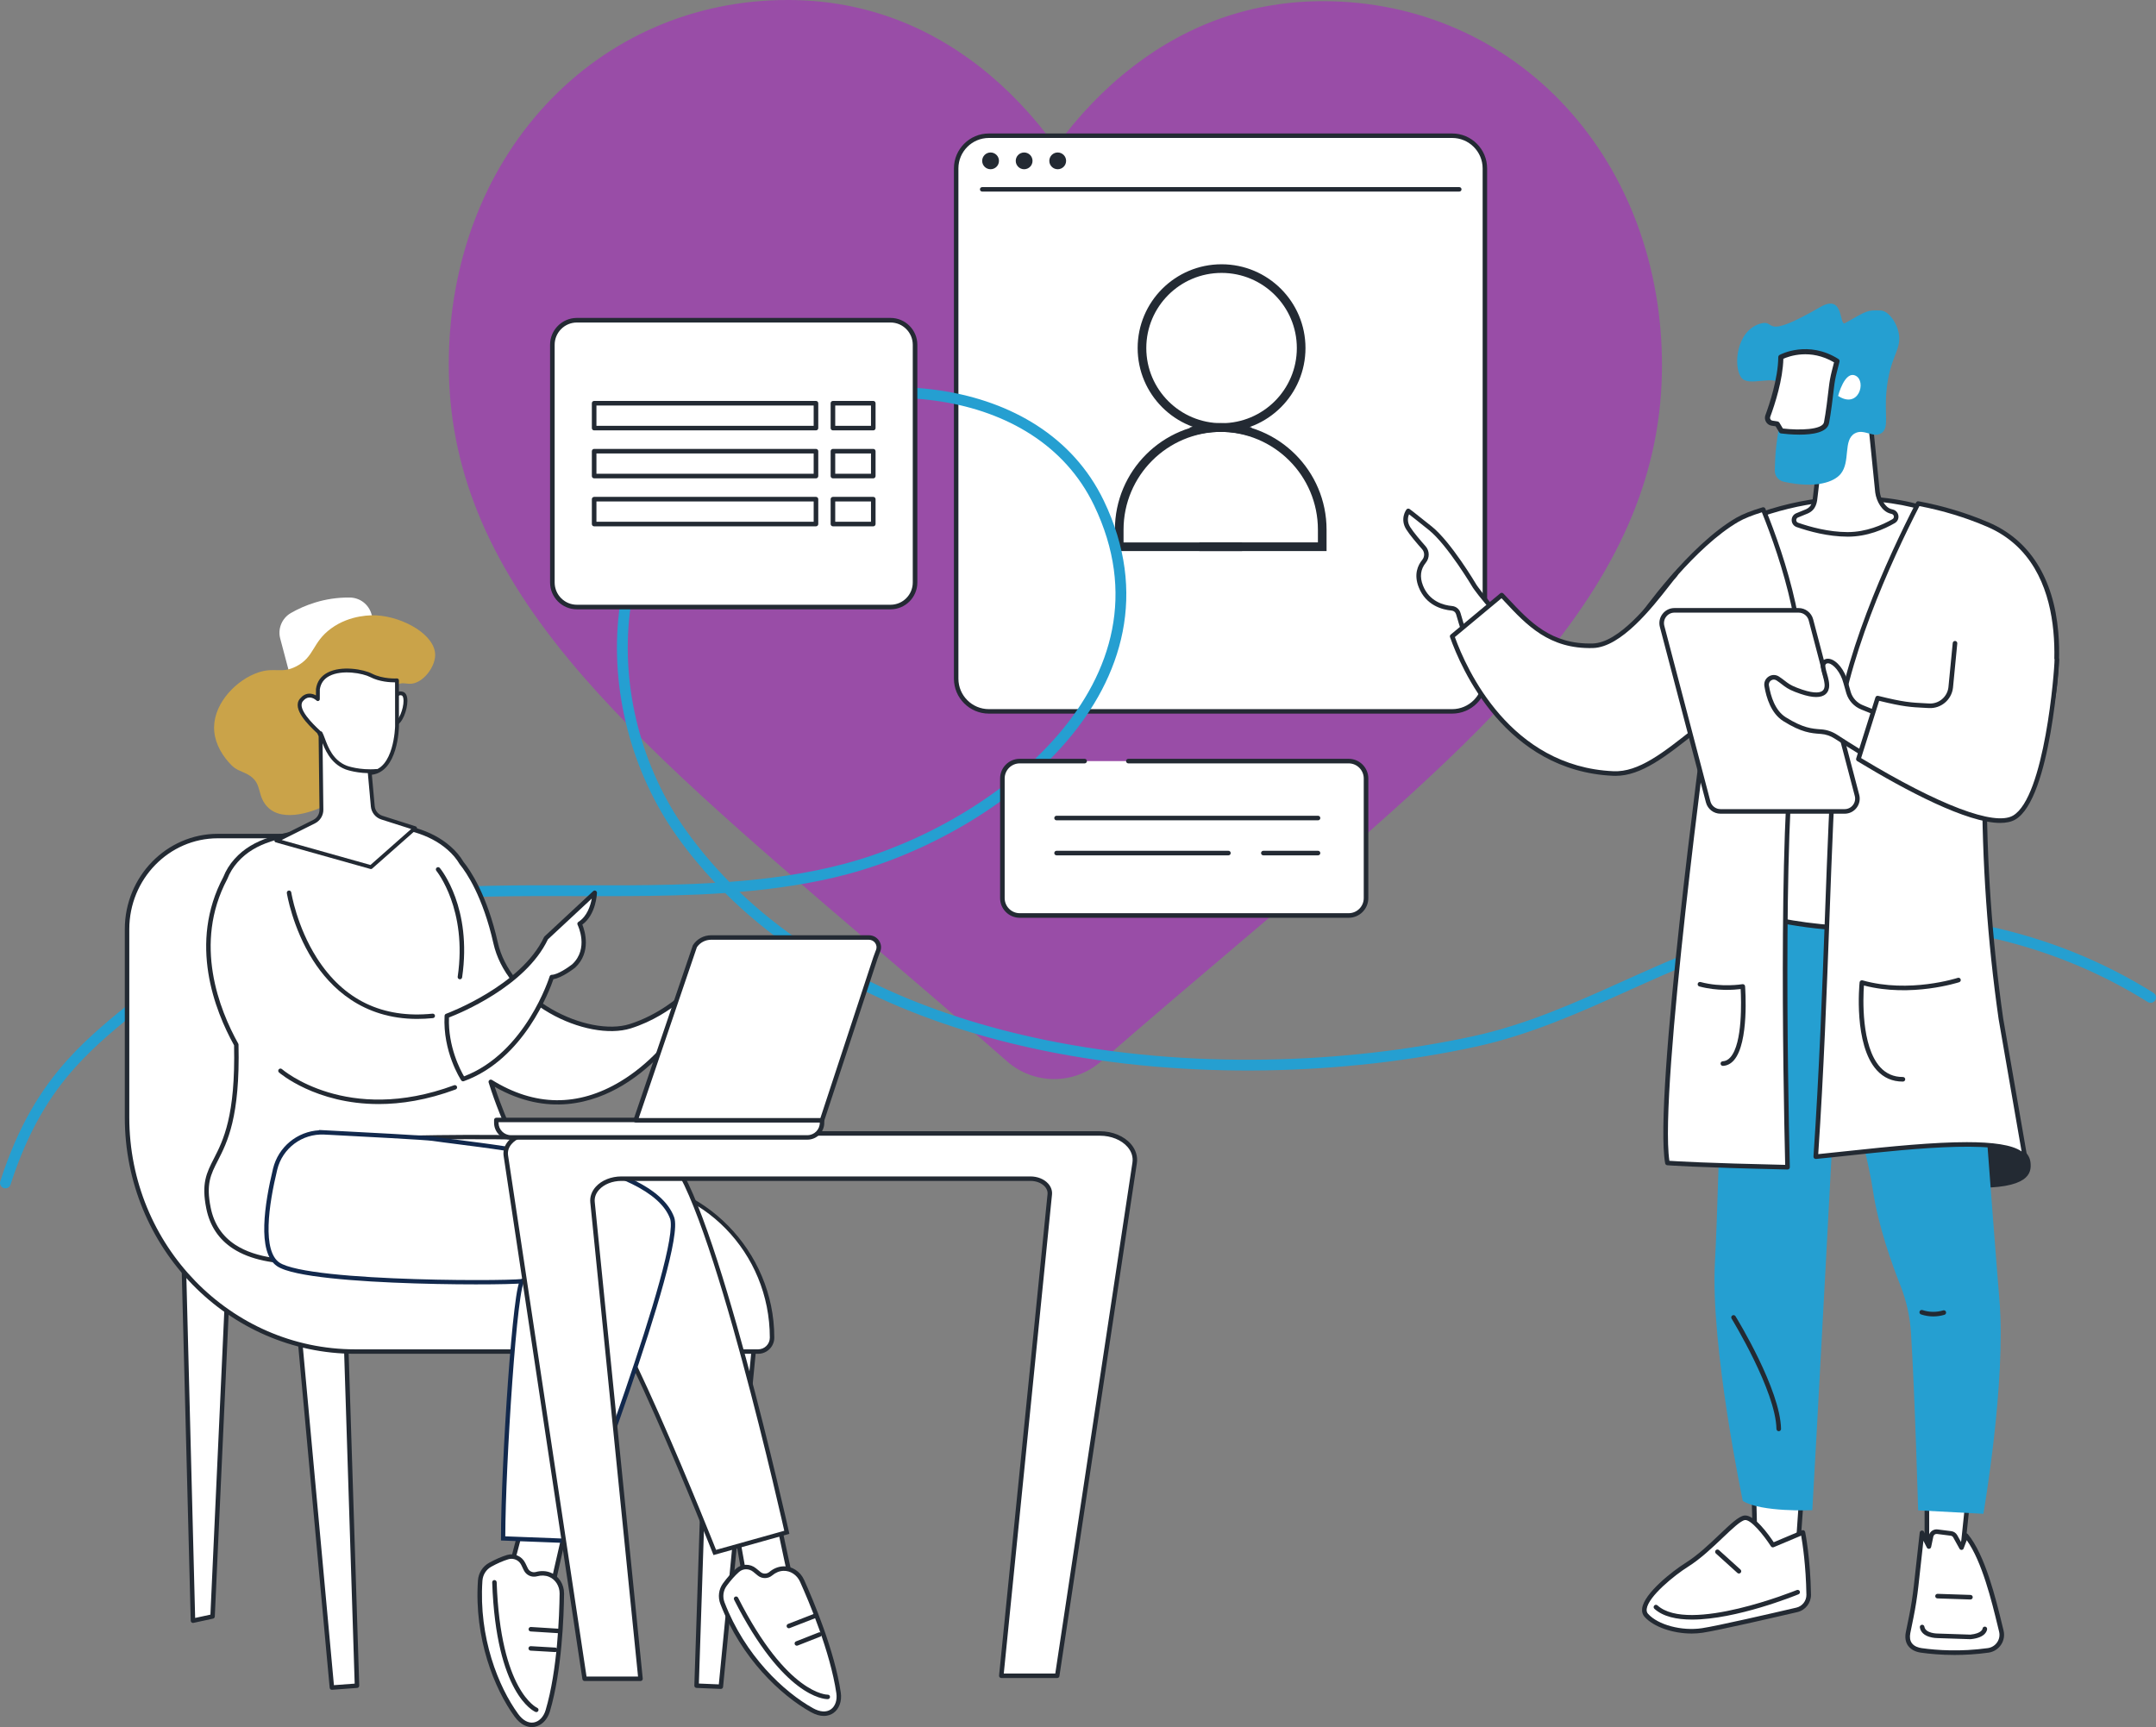 <svg xmlns="http://www.w3.org/2000/svg" width="644" height="516" viewBox="0 0 644 516" fill="none"><rect x="0" y="0" width="644" height="516" fill="#808080" stroke="none"/><g clip-path="url(#clip0_1037_10735)"><path d="M162.955 31.372C181.755 11.081 207.517 -0.062 235.502 -0C256.419 0.045 275.565 6.699 292.402 19.769C300.9 26.366 308.595 34.434 315.373 43.843C322.188 34.466 329.918 26.433 338.442 19.871C355.331 6.873 374.504 0.306 395.421 0.354C423.406 0.416 449.125 11.672 467.844 32.048C486.339 52.185 496.493 79.662 496.434 109.421C496.372 140.049 484.894 168.063 460.313 197.578C438.324 223.982 406.743 250.764 370.174 281.776C357.688 292.367 343.533 304.372 328.835 317.16C324.951 320.545 319.974 322.402 314.814 322.391C309.656 322.38 304.684 320.502 300.82 317.104C286.173 304.248 272.058 292.176 259.607 281.524C223.167 250.356 191.693 223.437 169.811 196.934C145.349 167.312 133.989 139.249 134.051 108.616C134.11 78.86 144.376 51.428 162.955 31.372Z" fill="#994DA7"></path><path d="M433.756 40.55H295.387C289.987 40.55 285.609 44.922 285.609 50.314V202.774C285.609 208.166 289.987 212.538 295.387 212.538H433.756C439.156 212.538 443.534 208.166 443.534 202.774V50.314C443.534 44.922 439.156 40.55 433.756 40.55Z" fill="white"></path><path d="M433.758 213.206H295.386C289.626 213.206 284.939 208.525 284.939 202.774V50.312C284.939 44.56 289.626 39.879 295.386 39.879H433.758C439.518 39.879 444.205 44.557 444.205 50.312V202.774C444.205 208.525 439.518 213.206 433.758 213.206ZM295.386 41.216C290.363 41.216 286.278 45.295 286.278 50.312V202.774C286.278 207.79 290.363 211.87 295.386 211.87H433.758C438.781 211.87 442.866 207.79 442.866 202.774V50.312C442.866 45.295 438.781 41.216 433.758 41.216H295.386Z" fill="#232A33"></path><path d="M435.889 57.238H293.38C293.012 57.238 292.711 56.941 292.711 56.57C292.711 56.2 293.009 55.902 293.38 55.902H435.889C436.257 55.902 436.558 56.2 436.558 56.57C436.558 56.941 436.26 57.238 435.889 57.238Z" fill="#232A33"></path><path d="M295.884 50.564C297.269 50.564 298.392 49.443 298.392 48.06C298.392 46.677 297.269 45.556 295.884 45.556C294.5 45.556 293.377 46.677 293.377 48.06C293.377 49.443 294.5 50.564 295.884 50.564Z" fill="#232A33"></path><path d="M305.912 50.564C307.297 50.564 308.419 49.443 308.419 48.06C308.419 46.677 307.297 45.556 305.912 45.556C304.527 45.556 303.404 46.677 303.404 48.06C303.404 49.443 304.527 50.564 305.912 50.564Z" fill="#232A33"></path><path d="M315.939 50.564C317.324 50.564 318.447 49.443 318.447 48.06C318.447 46.677 317.324 45.556 315.939 45.556C314.554 45.556 313.432 46.677 313.432 48.06C313.432 49.443 314.554 50.564 315.939 50.564Z" fill="#232A33"></path><path fill-rule="evenodd" clip-rule="evenodd" d="M364.884 81.537C352.467 81.537 342.401 91.59 342.401 103.989C342.401 116.388 352.467 126.44 364.884 126.44C377.301 126.44 387.366 116.388 387.366 103.989C387.366 91.59 377.301 81.537 364.884 81.537ZM339.818 103.989C339.818 90.164 351.041 78.957 364.884 78.957C378.727 78.957 389.949 90.164 389.949 103.989C389.949 117.814 378.727 129.02 364.884 129.02C351.041 129.02 339.818 117.814 339.818 103.989Z" fill="#232A33"></path><path fill-rule="evenodd" clip-rule="evenodd" d="M333.023 158.26C333.023 140.687 347.287 126.443 364.883 126.443C368.015 126.443 371.043 126.893 373.905 127.736L373.174 130.211C370.548 129.438 367.766 129.023 364.883 129.023C348.713 129.023 335.606 142.112 335.606 158.26V162.058H371.016V164.638H333.023V158.26Z" fill="#232A33"></path><path fill-rule="evenodd" clip-rule="evenodd" d="M355.365 127.733C358.229 126.891 361.255 126.44 364.387 126.44C381.983 126.44 396.246 140.684 396.246 158.257V164.635H358.254V162.055H393.663V158.257C393.663 142.109 380.556 129.02 364.387 129.02C361.504 129.02 358.724 129.435 356.095 130.208L355.365 127.733Z" fill="#232A33"></path><path fill-rule="evenodd" clip-rule="evenodd" d="M281.64 116.792C301.853 119.995 320.388 130.23 329.7 149.58L328.246 150.277L329.7 149.58C343.012 177.242 335.194 202.242 318.425 221.693C301.714 241.077 276.04 255.086 253.126 261.177C242.741 263.938 231.928 265.546 220.878 266.478C244.92 289.464 277.329 303.503 312.065 310.674C355.249 319.59 401.847 317.848 439.945 309.612C455.884 306.167 470.491 299.592 485.255 292.948C486.549 292.366 487.844 291.783 489.141 291.201C505.183 284.013 521.532 277.073 539.773 274.624C575.555 269.82 612.592 277.398 643.246 296.628C644 297.101 644.227 298.095 643.753 298.849C643.28 299.602 642.284 299.829 641.53 299.356C611.537 280.54 575.264 273.109 540.203 277.816C522.475 280.196 506.51 286.948 490.462 294.14C489.154 294.726 487.846 295.315 486.536 295.904C471.827 302.526 456.916 309.239 440.627 312.76C402.14 321.08 355.085 322.845 311.412 313.828C275.316 306.376 241.404 291.529 216.599 266.806C211.438 267.162 206.231 267.385 200.998 267.524C192.021 267.762 182.946 267.751 173.881 267.729C173.427 267.728 172.972 267.726 172.518 267.725C163.901 267.703 155.298 267.681 146.764 267.861C110.789 268.619 76.435 272.973 48.894 295.667C46.809 297.385 44.769 299.031 42.774 300.639C35.443 306.551 28.726 311.967 22.655 318.687C14.987 327.175 8.365 337.743 3.148 353.921C2.875 354.767 1.966 355.233 1.119 354.96C0.271 354.687 -0.195 353.78 0.078 352.934C5.428 336.344 12.273 325.371 20.261 316.53C26.519 309.603 33.488 303.984 40.852 298.048C42.822 296.459 44.821 294.848 46.842 293.183C75.282 269.747 110.613 265.401 146.696 264.641C155.27 264.46 163.909 264.482 172.517 264.505C172.975 264.506 173.432 264.507 173.889 264.508C182.958 264.531 191.989 264.541 200.912 264.305C205.188 264.191 209.436 264.021 213.645 263.769C209.571 259.448 205.767 254.841 202.265 249.936C188.537 230.709 182.161 205.876 184.91 182.817C187.663 159.725 199.589 138.329 222.524 126.236C239.357 117.36 261.444 113.591 281.64 116.792ZM217.847 263.487C229.729 262.606 241.279 260.993 252.296 258.065L252.711 259.621L252.296 258.065C274.709 252.107 299.772 238.393 315.981 219.592C332.132 200.858 339.418 177.21 326.793 150.975C318.069 132.847 300.637 123.063 281.135 119.972C261.615 116.879 240.235 120.539 224.03 129.084L223.277 127.66L224.03 129.084C202.183 140.604 190.762 160.975 188.113 183.198C185.459 205.453 191.624 229.485 204.89 248.066C208.829 253.582 213.164 258.717 217.847 263.487Z" fill="#259FD1"></path><path d="M266.01 95.672H172.306C168.264 95.672 164.988 98.957 164.988 103.01V174.025C164.988 178.077 168.264 181.362 172.306 181.362H266.01C270.052 181.362 273.328 178.077 273.328 174.025V103.01C273.328 98.957 270.052 95.672 266.01 95.672Z" fill="white"></path><path d="M266.011 182.047H172.31C167.897 182.047 164.307 178.447 164.307 174.024V103.009C164.307 98.586 167.897 94.987 172.31 94.987H266.011C270.423 94.987 274.014 98.586 274.014 103.009V174.024C274.014 178.447 270.423 182.047 266.011 182.047ZM172.31 96.356C168.652 96.356 165.677 99.341 165.677 103.009V174.024C165.677 177.693 168.652 180.678 172.31 180.678H266.011C269.668 180.678 272.643 177.693 272.643 174.024V103.009C272.643 99.341 269.668 96.356 266.011 96.356H172.31Z" fill="#232A33"></path><path d="M243.731 120.468H177.473V127.9H243.731V120.468Z" fill="white"></path><path d="M243.731 128.584H177.472C177.093 128.584 176.787 128.278 176.787 127.9V120.468C176.787 120.09 177.093 119.784 177.472 119.784H243.731C244.11 119.784 244.416 120.09 244.416 120.468V127.9C244.416 128.278 244.11 128.584 243.731 128.584ZM178.158 127.215H243.045V121.152H178.158V127.215Z" fill="#232A33"></path><path d="M243.731 134.803H177.473V142.234H243.731V134.803Z" fill="white"></path><path d="M243.731 142.919H177.472C177.093 142.919 176.787 142.613 176.787 142.234V134.803C176.787 134.424 177.093 134.118 177.472 134.118H243.731C244.11 134.118 244.416 134.424 244.416 134.803V142.234C244.416 142.613 244.11 142.919 243.731 142.919ZM178.158 141.55H243.045V135.487H178.158V141.55Z" fill="#232A33"></path><path d="M243.731 149.137H177.473V156.569H243.731V149.137Z" fill="white"></path><path d="M243.731 157.253H177.472C177.093 157.253 176.787 156.947 176.787 156.569V149.137C176.787 148.759 177.093 148.453 177.472 148.453H243.731C244.11 148.453 244.416 148.759 244.416 149.137V156.569C244.416 156.947 244.11 157.253 243.731 157.253ZM178.158 155.884H243.045V149.821H178.158V155.884Z" fill="#232A33"></path><path d="M260.847 120.468H248.799V127.9H260.847V120.468Z" fill="white"></path><path d="M260.847 128.584H248.799C248.42 128.584 248.113 128.278 248.113 127.9V120.468C248.113 120.09 248.42 119.784 248.799 119.784H260.847C261.226 119.784 261.532 120.09 261.532 120.468V127.9C261.532 128.278 261.226 128.584 260.847 128.584ZM249.484 127.215H260.164V121.152H249.484V127.215Z" fill="#232A33"></path><path d="M260.847 134.803H248.799V142.234H260.847V134.803Z" fill="white"></path><path d="M260.847 142.919H248.799C248.42 142.919 248.113 142.613 248.113 142.234V134.803C248.113 134.424 248.42 134.118 248.799 134.118H260.847C261.226 134.118 261.532 134.424 261.532 134.803V142.234C261.532 142.613 261.226 142.919 260.847 142.919ZM249.484 141.55H260.164V135.487H249.484V141.55Z" fill="#232A33"></path><path d="M260.847 149.137H248.799V156.569H260.847V149.137Z" fill="white"></path><path d="M260.847 157.253H248.799C248.42 157.253 248.113 156.947 248.113 156.569V149.137C248.113 148.759 248.42 148.453 248.799 148.453H260.847C261.226 148.453 261.532 148.759 261.532 149.137V156.569C261.532 156.947 261.226 157.253 260.847 157.253ZM249.484 155.884H260.164V149.821H249.484V155.884Z" fill="#232A33"></path><path d="M402.857 227.391C405.719 227.391 408.036 229.715 408.036 232.584V268.325C408.036 271.194 405.716 273.518 402.857 273.518H304.593C301.731 273.518 299.414 271.194 299.414 268.325V232.584C299.414 229.715 301.733 227.391 304.593 227.391H402.857Z" fill="white"></path><path d="M402.857 274.202H304.593C301.36 274.202 298.729 271.567 298.729 268.325V232.584C298.729 229.342 301.36 226.706 304.593 226.706H323.978C324.357 226.706 324.663 227.012 324.663 227.39C324.663 227.769 324.357 228.075 323.978 228.075H304.593C302.115 228.075 300.096 230.098 300.096 232.584V268.325C300.096 270.81 302.112 272.834 304.593 272.834H402.857C405.334 272.834 407.353 270.81 407.353 268.325V232.584C407.353 230.098 405.337 228.075 402.857 228.075H337.039C336.66 228.075 336.354 227.769 336.354 227.39C336.354 227.012 336.66 226.706 337.039 226.706H402.857C406.09 226.706 408.721 229.344 408.721 232.584V268.325C408.721 271.567 406.09 274.202 402.857 274.202Z" fill="#232A33"></path><path d="M393.694 245.088H315.597C315.219 245.088 314.912 244.782 314.912 244.404C314.912 244.025 315.219 243.719 315.597 243.719H393.694C394.073 243.719 394.379 244.025 394.379 244.404C394.379 244.782 394.073 245.088 393.694 245.088Z" fill="#232A33"></path><path d="M393.694 255.552H377.365C376.986 255.552 376.68 255.246 376.68 254.868C376.68 254.49 376.986 254.184 377.365 254.184H393.694C394.073 254.184 394.38 254.49 394.38 254.868C394.38 255.246 394.073 255.552 393.694 255.552Z" fill="#232A33"></path><path d="M366.929 255.552H315.597C315.219 255.552 314.912 255.246 314.912 254.868C314.912 254.49 315.219 254.184 315.597 254.184H366.929C367.308 254.184 367.614 254.49 367.614 254.868C367.614 255.246 367.308 255.552 366.929 255.552Z" fill="#232A33"></path><path d="M561.143 345.969C561.143 345.969 568.053 354.203 588.5 354.834C606.46 355.386 606.74 350.252 606.536 347.555C606.323 344.718 604.351 341.052 588.774 339.318C571.367 337.378 561.141 345.966 561.141 345.966L561.143 345.969Z" fill="#232A33"></path><path d="M586.07 489.448C588.873 489.448 591.907 489.199 594.933 488.509C595.301 488.426 595.532 488.058 595.449 487.691C595.366 487.323 595 487.092 594.629 487.175C584.36 489.521 573.624 486.504 573.516 486.475C573.151 486.37 572.772 486.579 572.67 486.944C572.565 487.307 572.774 487.685 573.14 487.79C573.462 487.881 579.042 489.448 586.072 489.448H586.07Z" fill="#232A33"></path><path d="M587.69 449.207L586.058 464.768L575.566 466.002V447.551L587.69 449.207Z" fill="white"></path><path d="M575.11 466.512C574.965 466.383 574.879 466.196 574.879 466.002V447.551C574.879 447.352 574.965 447.164 575.113 447.035C575.26 446.907 575.459 446.845 575.656 446.874L587.779 448.53C588.144 448.581 588.405 448.912 588.368 449.279L586.739 464.84C586.707 465.16 586.457 465.412 586.137 465.449L575.642 466.684C575.615 466.687 575.588 466.689 575.562 466.689C575.395 466.689 575.234 466.628 575.107 466.518L575.11 466.512ZM586.938 449.795L576.25 448.334V465.232L585.433 464.153L586.935 449.795H586.938Z" fill="#232A33"></path><path d="M573.913 493.091C578.283 493.708 585.448 494.25 593.86 493.086C596.626 492.702 598.469 490.029 597.803 487.31C595.948 479.755 592.756 465.423 587.273 458.78L585.911 462.382L584.029 458.99C583.771 458.525 583.309 458.211 582.782 458.144L578.662 457.621C577.802 457.511 577.001 458.083 576.824 458.933L576.168 462.057L574.11 457.954L572.352 473.815C572.003 476.966 571.511 480.098 570.879 483.204L569.939 487.823C569.302 491.18 571.371 492.731 573.913 493.088V493.091Z" fill="white"></path><path d="M573.817 493.767C572.084 493.523 570.748 492.806 569.95 491.698C569.192 490.64 568.961 489.296 569.264 487.688L570.205 483.069C570.831 479.996 571.323 476.859 571.667 473.743L573.425 457.881C573.457 457.581 573.685 457.336 573.984 457.283C574.282 457.229 574.58 457.379 574.717 457.65L575.897 459.999L576.15 458.794C576.4 457.602 577.536 456.789 578.746 456.942L582.866 457.465C583.605 457.559 584.263 458.005 584.626 458.657L585.79 460.756L586.628 458.536C586.714 458.308 586.916 458.141 587.158 458.104C587.4 458.064 587.644 458.155 587.797 458.343C593.006 464.653 596.174 477.712 598.067 485.512L598.464 487.143C598.827 488.619 598.545 490.184 597.69 491.44C596.833 492.704 595.468 493.55 593.952 493.759C590.31 494.264 586.897 494.452 583.833 494.452C579.815 494.452 576.392 494.127 573.817 493.764V493.767ZM586.548 462.624C586.454 462.873 586.223 463.045 585.957 463.064C585.688 463.085 585.438 462.946 585.309 462.712L583.428 459.32C583.277 459.046 583.003 458.861 582.694 458.821L578.574 458.297C578.074 458.233 577.596 458.574 577.491 459.073L576.835 462.197C576.776 462.481 576.542 462.699 576.252 462.736C575.964 462.774 575.682 462.624 575.55 462.363L574.529 460.329L573.027 473.89C572.677 477.047 572.178 480.227 571.546 483.34L570.608 487.948C570.377 489.164 570.53 490.157 571.062 490.898C571.785 491.904 573.062 492.275 574.005 492.409C578.458 493.037 585.502 493.547 593.761 492.404C594.895 492.245 595.914 491.615 596.553 490.673C597.198 489.723 597.403 488.585 597.129 487.468L596.731 485.831C594.96 478.525 592.052 466.547 587.47 460.165L586.542 462.618L586.548 462.624Z" fill="#232A33"></path><path d="M588.574 477.878C588.942 477.878 589.246 477.586 589.259 477.218C589.273 476.84 588.975 476.523 588.598 476.512L578.762 476.188C578.386 476.182 578.066 476.472 578.055 476.848C578.042 477.226 578.34 477.543 578.716 477.554L588.553 477.878C588.553 477.878 588.569 477.878 588.577 477.878H588.574Z" fill="#232A33"></path><path d="M588.574 489.739C588.596 489.739 588.617 489.739 588.641 489.736C593.334 489.28 593.546 486.95 593.557 486.687C593.57 486.309 593.272 485.992 592.896 485.981C592.514 485.973 592.213 486.252 592.189 486.62C592.178 486.687 591.915 488.034 588.553 488.373L578.762 488.048C578.697 488.048 575.142 488.045 574.819 485.997C574.76 485.624 574.408 485.369 574.037 485.428C573.664 485.487 573.408 485.836 573.467 486.209C573.973 489.419 578.56 489.411 578.746 489.414L588.553 489.739C588.553 489.739 588.569 489.739 588.574 489.739Z" fill="#232A33"></path><path d="M538.537 440.922L536.965 463.63H524.339L523.75 440.922H538.537Z" fill="white"></path><path d="M523.653 463.649L523.067 440.94C523.061 440.755 523.131 440.578 523.26 440.444C523.389 440.312 523.567 440.237 523.752 440.237H538.539C538.73 440.237 538.91 440.315 539.039 440.455C539.168 440.594 539.235 440.779 539.221 440.97L537.649 463.678C537.625 464.038 537.327 464.314 536.967 464.314H524.338C523.967 464.314 523.663 464.019 523.653 463.649ZM537.802 441.606H524.453L525.004 462.946H536.324L537.802 441.606Z" fill="#232A33"></path><path d="M540.264 476.45C540.297 478.598 538.832 480.484 536.747 480.973C529.488 482.666 513.134 486.437 508.468 487.135C502.413 488.039 494.974 486.179 491.773 482.629C488.575 479.078 498.936 470.6 503.854 467.516C511.159 462.934 518.178 453.876 521.121 453.471C524.064 453.063 529.557 461.625 529.557 461.625L538.536 457.843C538.536 457.843 540.101 465.559 540.262 476.453L540.264 476.45Z" fill="white"></path><path d="M491.263 483.085C490.628 482.382 490.381 481.504 490.523 480.474C491.15 475.997 499.529 469.419 503.488 466.936C507.073 464.687 510.554 461.375 513.625 458.455C516.936 455.304 519.331 453.028 521.024 452.792C523.959 452.384 528.369 458.589 529.815 460.769L538.267 457.21C538.455 457.129 538.67 457.14 538.853 457.234C539.036 457.331 539.162 457.502 539.205 457.704C539.221 457.781 540.785 465.608 540.944 476.44C540.982 478.895 539.278 481.08 536.897 481.638C529.949 483.259 513.281 487.105 508.565 487.811C507.501 487.97 506.404 488.047 505.299 488.047C499.723 488.047 493.977 486.102 491.26 483.088L491.263 483.085ZM529.823 462.25C529.514 462.379 529.159 462.269 528.979 461.99C526.794 458.589 522.946 453.909 521.215 454.145C519.957 454.319 517.342 456.807 514.571 459.443C511.454 462.408 507.92 465.771 504.216 468.093C500.174 470.629 492.405 476.92 491.881 480.661C491.795 481.281 491.924 481.773 492.281 482.167C495.259 485.474 502.327 487.355 508.363 486.456C513.031 485.758 529.656 481.923 536.588 480.304C538.348 479.894 539.606 478.278 539.576 476.459C539.447 467.776 538.41 461.064 538.015 458.799L529.82 462.25H529.823Z" fill="#232A33"></path><path d="M505.426 483.879C518.579 483.879 536.23 476.73 537.225 476.322C537.574 476.179 537.744 475.78 537.598 475.428C537.453 475.079 537.056 474.91 536.703 475.055C536.381 475.186 504.459 488.123 495.087 479.639C494.805 479.384 494.372 479.405 494.12 479.687C493.864 479.966 493.886 480.398 494.168 480.653C496.764 483.002 500.82 483.879 505.423 483.879H505.426Z" fill="#232A33"></path><path d="M519.422 470.122C519.61 470.122 519.795 470.047 519.93 469.896C520.182 469.617 520.164 469.183 519.881 468.93L513.458 463.122C513.176 462.867 512.743 462.892 512.491 463.171C512.238 463.45 512.26 463.885 512.539 464.137L518.962 469.945C519.094 470.063 519.258 470.122 519.422 470.122Z" fill="#232A33"></path><path d="M589.532 286.897C589.532 286.897 595.184 363.871 597.232 388.377C599.28 412.883 592.443 452.274 592.443 452.274L572.95 451.246C572.95 451.246 571.988 416.748 570.811 398.178C570.505 393.342 569.449 388.592 567.664 384.088C565.033 377.451 561.064 366.291 559.491 355.94C557.051 339.858 548.739 314.458 548.739 314.458C548.739 314.458 541.988 441.238 541.337 451.198C541.337 451.198 526.053 451.88 520.573 448.423C520.573 448.423 510.863 402.193 512.258 377.043C513.653 351.892 515.249 267.496 515.249 267.496L589.527 286.895L589.532 286.897Z" fill="#259FD1"></path><path d="M577.479 393.307C578.6 393.307 579.72 393.144 580.817 392.813C581.18 392.703 581.384 392.322 581.276 391.96C581.166 391.598 580.785 391.394 580.422 391.501C578.393 392.113 576.256 392.078 574.246 391.407C573.886 391.286 573.499 391.48 573.378 391.839C573.257 392.196 573.45 392.585 573.811 392.706C575.006 393.106 576.243 393.307 577.479 393.307Z" fill="#232A33"></path><path d="M531.314 427.604C531.314 427.604 531.322 427.604 531.327 427.604C531.706 427.596 532.007 427.285 531.999 426.906C531.784 415.167 518.943 394.136 518.398 393.245C518.199 392.923 517.777 392.821 517.454 393.02C517.132 393.219 517.03 393.64 517.229 393.962C517.36 394.177 530.422 415.564 530.629 426.931C530.637 427.304 530.94 427.602 531.314 427.602V427.604Z" fill="#232A33"></path><path d="M447.187 183.256C442.965 178.78 440.506 175.173 440.506 175.173C440.506 175.173 432.978 162.446 427.267 157.846C421.554 153.245 420.659 152.636 420.659 152.636C420.659 152.636 418.869 155.028 420.659 157.846C421.677 159.448 423.717 161.842 425.284 163.608C426.316 164.77 426.338 166.504 425.351 167.706C424.12 169.212 423.032 171.686 424.4 175.17C426.45 180.387 431.213 181.509 433.666 181.735C434.586 181.818 435.357 182.454 435.604 183.345C436.018 184.835 436.749 187.304 437.837 190.393L447.187 183.254V183.256Z" fill="white"></path><path d="M437.641 191.05C437.432 190.989 437.262 190.828 437.19 190.621C436.104 187.54 435.37 185.065 434.943 183.53C434.771 182.913 434.247 182.478 433.605 182.419C430.858 182.167 425.927 180.924 423.763 175.422C422.258 171.598 423.508 168.882 424.819 167.274C425.599 166.321 425.577 164.971 424.768 164.062C423.207 162.301 421.124 159.859 420.076 158.211C418.055 155.033 420.019 152.338 420.105 152.226C420.323 151.933 420.734 151.863 421.038 152.07C421.076 152.094 422.022 152.746 427.692 157.312C433.435 161.936 440.783 174.3 441.068 174.786C441.092 174.821 443.551 178.404 447.682 182.784C447.814 182.926 447.881 183.117 447.865 183.308C447.849 183.501 447.752 183.678 447.599 183.796L438.249 190.935C438.128 191.026 437.98 191.075 437.832 191.075C437.768 191.075 437.701 191.067 437.636 191.045L437.641 191.05ZM439.915 175.522C439.84 175.395 432.385 162.848 426.835 158.38C423.328 155.556 421.648 154.244 420.877 153.656C420.546 154.435 420.213 155.873 421.234 157.481C422.234 159.051 424.266 161.434 425.795 163.157C427.05 164.571 427.088 166.668 425.881 168.144C424.309 170.068 424.024 172.349 425.037 174.926C426.932 179.743 431.296 180.838 433.728 181.058C434.943 181.168 435.938 181.998 436.263 183.165C436.642 184.529 437.268 186.646 438.174 189.276L446.169 183.171C442.275 178.97 440.033 175.699 439.912 175.522H439.915Z" fill="#232A33"></path><path d="M579.867 153.683C579.867 153.683 556.166 142.194 523.069 154.749C495.366 165.259 527.348 222.447 522.148 272.847C522.148 272.847 566.161 285.233 578.379 268.609C584.826 259.836 579.867 153.681 579.867 153.681V153.683Z" fill="white"></path><path d="M521.963 273.507C521.643 273.416 521.433 273.11 521.468 272.78C523.613 252.001 519.399 230.034 515.685 210.651C510.31 182.618 506.063 160.473 522.831 154.113C555.82 141.598 579.93 152.953 580.172 153.071C580.397 153.181 580.545 153.404 580.556 153.654C580.758 157.999 585.45 260.152 578.933 269.02C573.84 275.949 563.579 278.016 553.143 278.016C538.263 278.016 523.032 273.81 521.965 273.51L521.963 273.507ZM523.315 155.39C507.625 161.343 511.774 182.988 517.028 210.391C520.729 229.687 524.916 251.534 522.887 272.339C527.994 273.681 566.756 283.271 577.826 268.206C582.792 261.448 580.908 190.887 579.204 154.134C576.095 152.784 553.557 143.917 523.315 155.39Z" fill="#232A33"></path><path d="M490.25 184.343C490.25 184.343 504.642 163.608 518.939 155.299C520.638 154.311 523.285 153.227 526.671 152.226C532.484 166.512 541.383 193.015 536.973 212.674C531.743 235.981 533.25 320.072 533.936 348.727C505.488 348.105 498.063 347.458 498.063 347.458C494.475 327.707 510.105 212.138 510.105 212.138L490.25 184.343Z" fill="white"></path><path d="M533.922 349.409C505.778 348.792 498.078 348.142 498.003 348.137C497.694 348.11 497.444 347.882 497.387 347.579C493.872 328.228 508.363 219.94 509.39 212.315L489.693 184.743C489.526 184.507 489.524 184.193 489.688 183.957C489.833 183.748 504.332 162.999 518.597 154.711C520.446 153.637 523.172 152.55 526.48 151.573C526.818 151.474 527.176 151.646 527.31 151.971C533.086 166.163 542.108 192.943 537.644 212.827C532.384 236.266 534.002 322.761 534.623 348.714C534.628 348.902 534.556 349.082 534.424 349.213C534.295 349.342 534.12 349.415 533.94 349.415C533.935 349.415 533.93 349.415 533.924 349.415L533.922 349.409ZM519.285 155.889C506.361 163.401 493.155 181.45 491.091 184.341L510.664 211.738C510.766 211.88 510.809 212.054 510.785 212.226C510.629 213.372 495.471 325.96 498.651 346.811C500.768 346.959 509.683 347.501 533.236 348.024C532.602 321.199 531.062 235.901 536.308 212.521C540.63 193.265 531.995 167.239 526.276 153.058C523.373 153.949 520.909 154.947 519.288 155.886L519.285 155.889Z" fill="#232A33"></path><path d="M548.246 222.763C550.254 197.615 564.772 166.343 572.955 150.438C579.763 151.708 586.793 153.724 593.81 156.738C622.938 169.242 612.604 211.784 612.604 211.784L592.832 208.767L592.759 233.63C592.69 257.289 594.329 280.923 597.667 304.342L604.985 346.511C602.324 337.815 561.418 343.781 542.371 345.582C545.607 298.379 545.991 251.027 548.246 222.766V222.763Z" fill="white"></path><path d="M604.328 346.707C602.221 339.82 570.777 343.229 551.989 345.263C548.506 345.641 545.219 345.996 542.435 346.259C542.236 346.277 542.037 346.208 541.892 346.068C541.747 345.929 541.672 345.733 541.688 345.531C543.389 320.706 544.305 295.746 545.114 273.725C545.856 253.545 546.496 236.116 547.565 222.707C549.573 197.562 563.954 166.44 572.347 150.124C572.487 149.856 572.785 149.708 573.083 149.765C580.391 151.128 587.456 153.262 594.084 156.107C606.239 161.324 613.407 172.661 614.815 188.888C615.871 201.056 613.299 211.835 613.273 211.942C613.189 212.288 612.853 212.511 612.504 212.457L593.519 209.559L593.447 233.628C593.377 257.173 595.027 280.931 598.343 304.221L605.662 346.39C605.723 346.747 605.498 347.088 605.145 347.171C605.092 347.185 605.038 347.19 604.987 347.19C604.691 347.19 604.423 346.999 604.331 346.707H604.328ZM603.855 344.018L596.986 304.436C593.656 281.06 592.004 257.235 592.073 233.625L592.146 208.762C592.146 208.563 592.235 208.372 592.385 208.244C592.538 208.115 592.737 208.058 592.933 208.088L612.071 211.008C613.17 205.777 619.924 168.691 593.538 157.363C587.155 154.623 580.358 152.551 573.328 151.203C564.951 167.545 550.895 198.139 548.928 222.814C547.861 236.193 547.221 253.606 546.48 273.773C545.679 295.566 544.773 320.239 543.107 344.817C545.703 344.565 548.691 344.24 551.839 343.9C565.12 342.461 577.778 341.24 587.494 341.24C595.161 341.24 600.996 341.999 603.855 344.012V344.018Z" fill="#232A33"></path><path d="M514.62 318.451C514.62 318.451 514.647 318.451 514.658 318.451C515.905 318.381 517.004 317.815 517.921 316.768C522.498 311.548 521.307 295.354 521.256 294.667C521.243 294.474 521.146 294.296 520.993 294.178C520.839 294.06 520.646 294.012 520.455 294.044C520.393 294.055 514.268 295.088 507.955 293.4C507.587 293.301 507.214 293.518 507.117 293.883C507.02 294.248 507.235 294.624 507.601 294.72C512.96 296.154 518.052 295.735 519.934 295.499C520.111 298.719 520.573 311.664 516.889 315.864C516.214 316.634 515.459 317.032 514.58 317.08C514.201 317.101 513.914 317.423 513.935 317.802C513.957 318.167 514.258 318.449 514.618 318.449L514.62 318.451Z" fill="#232A33"></path><path d="M568.341 323.14C568.365 323.14 568.39 323.14 568.414 323.14C568.793 323.14 569.096 322.828 569.094 322.452C569.094 322.077 568.785 321.773 568.408 321.773C568.384 321.773 568.363 321.773 568.341 321.773C565.656 321.773 563.396 320.786 561.62 318.835C555.876 312.522 556.508 298.01 556.761 294.433C570.878 298.104 585.071 293.499 585.216 293.453C585.576 293.335 585.77 292.949 585.652 292.589C585.533 292.229 585.144 292.036 584.786 292.154C584.644 292.203 570.298 296.851 556.333 292.9C556.14 292.847 555.93 292.879 555.761 292.992C555.594 293.104 555.484 293.287 555.465 293.488C555.387 294.245 553.657 312.117 560.607 319.755C562.652 322.002 565.253 323.142 568.341 323.142V323.14Z" fill="#232A33"></path><path d="M433.766 190.117C439.235 205.654 453.756 229.87 481.916 231.102C491.699 231.532 501.226 221.8 514.126 212.135C514.126 212.135 500.618 171.397 499.721 172.503C495.51 177.696 484.972 192.685 475.775 192.935C462.152 193.305 455.6 185.259 448.561 177.798L433.764 190.119L433.766 190.117Z" fill="white"></path><path d="M482.559 231.8C490.302 231.8 497.639 225.976 506.862 218.654C508.531 217.328 510.254 215.962 512.041 214.583C512.339 214.352 512.396 213.923 512.165 213.622C511.933 213.324 511.503 213.268 511.202 213.498C509.41 214.883 507.682 216.252 506.01 217.581C496.746 224.934 489.436 230.748 481.949 230.415C451.091 229.065 438.051 199.983 434.573 190.334L448.508 178.732C448.814 179.059 449.121 179.387 449.427 179.714C455.977 186.724 462.741 193.968 475.8 193.616C484.257 193.386 493.564 181.477 498.563 175.079C499.6 173.753 500.42 172.704 501.014 172.033C501.264 171.751 501.237 171.316 500.955 171.067C500.673 170.817 500.237 170.844 499.987 171.126C499.364 171.829 498.533 172.892 497.483 174.239C492.621 180.46 483.572 192.038 475.762 192.25C463.346 192.583 457.062 185.882 450.43 178.783C449.975 178.297 449.521 177.811 449.064 177.328C448.817 177.065 448.406 177.041 448.126 177.272L433.329 189.593C433.108 189.776 433.025 190.076 433.122 190.345C436.419 199.709 449.68 230.377 481.89 231.786C482.113 231.797 482.338 231.8 482.562 231.8H482.559Z" fill="#232A33"></path><path d="M513.915 242.425H551.001C553.5 242.425 555.322 240.055 554.688 237.632L540.93 185.2C540.49 183.52 538.977 182.35 537.243 182.35H500.158C497.659 182.35 495.836 184.719 496.471 187.143L510.228 239.575C510.669 241.255 512.182 242.425 513.915 242.425Z" fill="white"></path><path d="M509.568 239.749L495.81 187.317C495.453 185.951 495.74 184.529 496.603 183.412C497.46 182.301 498.756 181.665 500.159 181.665H537.244C539.284 181.665 541.073 183.047 541.592 185.025L555.35 237.457C555.707 238.823 555.419 240.246 554.557 241.362C553.699 242.473 552.404 243.109 551.001 243.109H513.916C511.874 243.109 510.086 241.727 509.568 239.749ZM500.159 183.034C499.186 183.034 498.285 183.477 497.689 184.25C497.087 185.028 496.885 186.018 497.135 186.971L510.893 239.403C511.253 240.78 512.497 241.741 513.916 241.741H551.001C551.974 241.741 552.874 241.298 553.471 240.525C554.073 239.747 554.275 238.756 554.025 237.803L540.267 185.371C539.907 183.995 538.663 183.034 537.244 183.034H500.159Z" fill="#232A33"></path><path d="M560.981 213.26L556.189 211.327C554.27 210.554 552.794 208.966 552.176 206.988C551.924 206.18 551.633 205.176 551.308 203.928C550.024 199.033 546.223 196.115 544.756 198.131C543.874 199.339 546.081 203.013 545.651 205.423C544.915 209.559 537.58 206.513 536.368 206.046C533.611 204.983 533.143 204.102 531.02 202.707C529.442 201.671 527.4 203.026 527.709 204.892C528.276 208.346 529.668 212.753 533.065 214.876C538.499 218.276 541.249 218.389 544.009 218.595C545.565 218.711 547.062 219.229 548.371 220.08C550.359 221.373 553.579 223.432 557.508 225.812L560.983 213.257L560.981 213.26Z" fill="white"></path><path d="M557.148 226.4C553.222 224.022 550.002 221.963 547.992 220.656C546.769 219.862 545.374 219.387 543.952 219.28L543.718 219.263C540.966 219.062 538.12 218.853 532.694 215.46C529.055 213.185 527.601 208.52 527.026 205.007C526.838 203.863 527.325 202.76 528.295 202.13C529.251 201.51 530.437 201.512 531.391 202.138C532.103 202.607 532.643 203.023 533.119 203.391C534.084 204.137 534.847 204.728 536.613 205.409L536.779 205.474C541.292 207.24 543.28 207.03 544.151 206.542C544.608 206.287 544.869 205.895 544.973 205.305C545.156 204.282 544.753 202.865 544.398 201.612C543.944 200.004 543.552 198.619 544.197 197.731C544.74 196.987 545.554 196.676 546.495 196.851C548.69 197.264 551.042 200.232 551.966 203.756C552.267 204.899 552.555 205.917 552.826 206.783C553.383 208.568 554.7 209.993 556.441 210.694L561.233 212.626C561.555 212.755 561.73 213.107 561.636 213.442L558.161 225.997C558.105 226.204 557.954 226.373 557.753 226.451C557.672 226.483 557.586 226.499 557.5 226.499C557.376 226.499 557.253 226.467 557.145 226.4H557.148ZM555.931 211.961C553.807 211.105 552.2 209.365 551.52 207.189C551.243 206.3 550.948 205.262 550.641 204.1C549.776 200.798 547.682 198.464 546.239 198.192C545.696 198.09 545.446 198.337 545.304 198.531C545.049 198.88 545.433 200.24 545.715 201.236C546.11 202.629 546.556 204.21 546.32 205.541C546.143 206.537 545.637 207.275 544.82 207.734C543.151 208.668 540.359 208.343 536.277 206.746L536.115 206.684C534.162 205.93 533.288 205.254 532.278 204.473C531.799 204.102 531.307 203.721 530.638 203.281C530.138 202.954 529.542 202.951 529.042 203.276C528.644 203.533 528.262 204.065 528.381 204.784C528.913 208.018 530.219 212.296 533.425 214.301C538.564 217.514 541.235 217.71 543.821 217.9L544.054 217.916C545.704 218.04 547.325 218.59 548.739 219.51C550.607 220.726 553.525 222.591 557.083 224.76L560.153 213.668L555.928 211.963L555.931 211.961Z" fill="#232A33"></path><path d="M555.107 226.797C569.617 235.59 593.821 248.797 601.62 244.269C611.618 238.467 614.378 199.398 614.378 197.06L584.106 190.694L582.679 205.404C582.3 208.641 579.486 211.027 576.239 210.86C571.125 210.595 569.252 210.646 560.848 208.563L555.107 226.8V226.797Z" fill="white"></path><path d="M597.463 245.863C599.256 245.863 600.779 245.549 601.965 244.862C612.642 238.665 615.064 197.465 615.064 197.063C615.064 196.684 614.757 196.378 614.378 196.378C613.999 196.378 613.693 196.684 613.693 197.063C613.693 200.399 610.715 238.198 601.274 243.679C595.791 246.859 579.277 240.598 555.919 226.491L561.305 209.382C568.607 211.169 570.797 211.276 575.046 211.488L576.202 211.547C579.793 211.733 582.94 209.07 583.359 205.487L584.643 192.245C584.681 191.869 584.404 191.534 584.028 191.499C583.646 191.461 583.316 191.738 583.281 192.114L581.996 205.342C581.663 208.198 579.15 210.332 576.272 210.181L575.114 210.122C570.835 209.91 568.685 209.806 561.009 207.9C560.657 207.812 560.3 208.013 560.19 208.359L554.449 226.596C554.355 226.897 554.479 227.221 554.748 227.385C569.365 236.244 587.53 245.866 597.458 245.866L597.463 245.863Z" fill="#232A33"></path><path d="M544.614 129.88C544.474 129.947 544.377 130.084 544.358 130.24L542.448 146.566C542.063 148.885 542.448 151.539 539.776 152.755L536.807 153.971C535.511 154.502 535.554 156.356 536.876 156.818C540.384 158.047 546.041 159.636 551.886 159.652C557.662 159.668 562.66 157.414 565.633 155.694C566.807 155.015 566.568 153.249 565.259 152.894L564.762 152.76C562.542 152.159 561.123 149.349 560.817 147.065L558.473 123.852C558.441 123.535 558.105 123.348 557.82 123.487L544.611 129.88H544.614Z" fill="white"></path><path d="M551.886 160.337C546.024 160.32 540.364 158.764 536.65 157.465C535.779 157.159 535.199 156.364 535.175 155.441C535.15 154.515 535.688 153.689 536.545 153.34L539.491 152.135C541.267 151.327 541.418 149.749 541.595 147.924C541.641 147.441 541.689 146.944 541.767 146.488L543.678 130.159C543.724 129.77 543.963 129.435 544.315 129.265L557.521 122.873C557.857 122.711 558.25 122.722 558.575 122.905C558.9 123.087 559.118 123.417 559.155 123.788L561.496 146.976C561.781 149.086 563.087 151.601 564.942 152.102L565.439 152.237C566.318 152.476 566.938 153.184 567.057 154.089C567.175 154.99 566.761 155.83 565.976 156.287C562.781 158.138 557.758 160.339 551.95 160.339C551.929 160.339 551.904 160.339 551.883 160.339L551.886 160.337ZM545.022 130.441L543.122 146.678C543.049 147.121 543.003 147.575 542.958 148.055C542.767 150.017 542.555 152.242 540.034 153.391L537.064 154.607C536.567 154.81 536.54 155.272 536.543 155.406C536.545 155.543 536.596 155.999 537.102 156.177C540.716 157.443 546.215 158.957 551.888 158.973C557.422 158.965 562.227 156.88 565.291 155.106C565.737 154.845 565.718 154.4 565.699 154.271C565.683 154.14 565.587 153.697 565.081 153.56L564.584 153.426C562.13 152.763 560.491 149.773 560.134 147.137L557.822 124.249L545.022 130.444V130.441Z" fill="#232A33"></path><path d="M525.73 96.718C530.933 95.127 525.631 102.191 543.75 91.721C550.966 87.553 549.259 97.609 551.135 96.533C558.058 92.558 557.819 92.684 561.689 92.76C564.253 92.808 566.911 96.879 567.271 100.317C567.747 104.856 564.412 106.871 563.482 116.93C562.829 123.997 564.35 127.822 561.977 129.408C559.579 131.01 556.766 127.94 554.016 129.491C550.455 131.499 552.836 137.956 549.786 141.619C547.864 143.927 542.6 146.064 532.801 143.922C531.213 143.576 530.089 142.137 530.132 140.503C530.189 138.409 530.275 135.763 530.57 133.243C531.968 121.235 535.265 117.795 533.153 115.288C529.915 111.447 522.287 115.959 520.043 112.701C517.713 109.316 518.605 98.892 525.727 96.716L525.73 96.718Z" fill="#259FD1"></path><path d="M548.715 107.896L547.898 111.093C547.514 112.599 547.231 114.126 547.057 115.672C546.729 118.57 546.124 123.549 545.576 126.31C544.77 130.368 532.095 128.739 532.095 128.739L530.848 126.659L529.367 126.437C529.08 126.394 528.8 126.292 528.572 126.109C528.002 125.656 527.819 124.918 528.056 124.281C529.338 120.809 531.899 113.087 531.937 106.708C531.937 106.708 539.991 102.386 548.72 107.896H548.715Z" fill="white"></path><path d="M531.995 129.499C531.762 129.469 531.557 129.335 531.436 129.134L530.375 127.363L529.251 127.194C528.808 127.126 528.407 126.96 528.093 126.708C527.284 126.064 526.978 124.982 527.335 124.016C528.475 120.929 531.133 113.06 531.17 106.702C531.17 106.423 531.326 106.165 531.573 106.034C531.917 105.849 540.125 101.565 549.128 107.25C549.408 107.427 549.542 107.765 549.462 108.084L548.642 111.281C548.266 112.746 547.989 114.252 547.819 115.758C547.502 118.543 546.89 123.637 546.328 126.461C545.777 129.236 541.359 129.859 537.507 129.859C535.073 129.859 532.863 129.609 531.998 129.499H531.995ZM532.691 107.191C532.541 113.449 530.184 120.715 528.77 124.547C528.644 124.891 528.754 125.28 529.047 125.513C529.152 125.597 529.302 125.656 529.477 125.683L530.958 125.905C531.184 125.94 531.383 126.072 531.501 126.268L532.557 128.028C537.507 128.613 544.374 128.42 544.823 126.166C545.374 123.399 545.981 118.35 546.293 115.589C546.47 114.016 546.761 112.44 547.153 110.905L547.83 108.256C540.754 104.067 534.336 106.45 532.689 107.193L532.691 107.191Z" fill="#232A33"></path><path d="M549.047 118.289C549.047 118.289 551.003 110.602 554.293 112.258C557.58 113.914 555.215 122.32 549.047 118.289Z" fill="white"></path><path d="M225.475 400.065L215.317 503.933L208.068 503.627L211.67 394.437L225.475 400.065Z" fill="white"></path><path d="M215.316 504.598C215.316 504.598 215.298 504.598 215.287 504.598L208.039 504.295C207.673 504.279 207.385 503.973 207.399 503.605L211 394.415C211.008 394.198 211.121 393.996 211.304 393.876C211.489 393.758 211.718 393.736 211.919 393.817L225.725 399.445C225.999 399.557 226.166 399.834 226.139 400.129L215.983 503.995C215.951 504.338 215.66 504.598 215.316 504.598ZM208.759 502.988L214.712 503.238L224.758 400.497L212.304 395.419L208.756 502.988H208.759Z" fill="#232A33"></path><path d="M89.228 396.329L99.14 504.191L106.636 503.627L103.034 390.497L89.228 396.329Z" fill="white"></path><path d="M99.14 504.859C98.798 504.859 98.505 504.599 98.473 504.252L88.561 396.391C88.535 396.101 88.698 395.827 88.967 395.714L102.773 389.882C102.977 389.796 103.208 389.815 103.394 389.936C103.579 390.054 103.695 390.258 103.703 390.478L107.304 503.608C107.315 503.965 107.044 504.269 106.686 504.295L99.193 504.856C99.177 504.856 99.158 504.856 99.142 504.856L99.14 504.859ZM89.938 396.753L99.744 503.474L105.944 503.01L102.394 391.492L89.938 396.756V396.753Z" fill="#232A33"></path><path d="M54.725 370.948L57.641 484.209L63.494 482.943L68.858 365.561L54.725 370.948Z" fill="white"></path><path d="M57.64 484.878C57.492 484.878 57.347 484.829 57.226 484.735C57.07 484.612 56.976 484.427 56.971 484.228L54.055 370.966C54.047 370.682 54.219 370.427 54.485 370.325L68.619 364.938C68.828 364.858 69.067 364.89 69.25 365.022C69.433 365.153 69.538 365.368 69.527 365.593L64.16 482.975C64.147 483.278 63.929 483.533 63.633 483.597L57.783 484.864C57.734 484.875 57.688 484.88 57.64 484.88V484.878ZM55.407 371.404L58.291 483.388L62.851 482.4L68.148 366.551L55.41 371.404H55.407Z" fill="#232A33"></path><path d="M169.061 368.414L171.977 481.678L178.056 481.71L183.194 363.03L169.061 368.414Z" fill="white"></path><path d="M139.685 279.959V306.312C139.685 332.085 160.04 352.979 185.149 352.979C210.259 352.979 230.614 373.873 230.614 399.646C230.614 401.943 228.754 403.803 226.459 403.803H106.109C68.465 403.803 37.951 372.48 37.951 333.843V277.61C37.951 262.243 50.088 249.784 65.06 249.784H110.291C126.524 249.784 139.685 263.292 139.685 279.956V279.959Z" fill="white"></path><path d="M226.459 404.474H106.109C68.158 404.474 37.281 372.791 37.281 333.846V277.613C37.281 261.902 49.743 249.119 65.059 249.119H110.29C126.867 249.119 140.353 262.954 140.353 279.956V306.309C140.353 331.674 160.448 352.308 185.149 352.308C209.85 352.308 231.283 373.543 231.283 399.643C231.283 402.306 229.119 404.469 226.459 404.469V404.474ZM65.059 250.455C50.48 250.455 38.62 262.637 38.62 277.613V333.846C38.62 372.053 68.895 403.14 106.109 403.14H226.459C228.38 403.14 229.947 401.576 229.947 399.649C229.947 374.283 209.852 353.65 185.151 353.65C160.45 353.65 139.017 332.415 139.017 306.315V279.962C139.017 263.695 126.131 250.458 110.293 250.458H65.062L65.059 250.455Z" fill="#232A33"></path><path d="M188.201 306.618C175.819 310.486 152.097 299.755 148.052 281.76C144.843 267.49 139.831 260.252 137.893 257.863C136.966 256.282 135.746 254.798 134.133 253.384C122.601 243.26 102.625 246.537 93.979 247.957C84.175 249.567 76.05 250.898 70.525 257.112C69.058 258.762 68.017 260.49 67.302 262.329V262.321C56.746 282.168 65.303 302.657 70.579 312.125C71.449 350.081 58.883 344.117 62.282 360.969C67.074 384.711 105.361 375.835 119.287 372.805C124.173 371.742 149.758 379.327 156.012 359.616C159.662 348.113 152.725 342.802 146.603 323.231C177.972 342.703 201.275 309.498 201.275 309.498L203.692 297.858C203.692 297.858 197.362 303.76 188.203 306.621L188.201 306.618Z" fill="white"></path><path d="M89.437 377.641C82.017 377.641 74.855 376.474 69.563 373.022C65.341 370.268 62.67 366.256 61.63 361.098C60.103 353.54 61.694 350.432 63.895 346.13C66.634 340.778 70.383 333.454 69.915 312.302C64.169 301.935 56.217 281.755 66.709 262.015C67.478 260.064 68.563 258.311 70.028 256.666C75.71 250.275 84.127 248.896 93.874 247.296C102.534 245.877 122.808 242.549 134.577 252.882C136.19 254.296 137.455 255.802 138.444 257.482C140.487 260.007 145.496 267.342 148.705 281.615C150.447 289.366 156.311 296.612 164.79 301.5C172.81 306.121 181.92 307.879 188.002 305.982C196.898 303.204 203.171 297.426 203.232 297.369C203.445 297.171 203.762 297.133 204.017 297.275C204.27 297.418 204.404 297.707 204.345 297.992L201.929 309.632C201.91 309.72 201.875 309.806 201.821 309.879C201.762 309.962 195.801 318.362 186.046 324.235C177.274 329.514 163.618 333.76 147.778 324.707C149.729 330.638 151.75 335.255 153.4 339.026C156.838 346.873 159.109 352.058 156.647 359.812C151.559 375.846 134.126 374.394 124.759 373.613C122.403 373.417 120.368 373.248 119.427 373.451L118.554 373.642C111.626 375.156 100.255 377.641 89.432 377.641H89.437ZM67.857 262.702C57.66 281.956 65.548 301.723 71.162 311.798C71.216 311.892 71.243 311.999 71.246 312.106C71.74 333.722 67.891 341.245 65.083 346.736C62.928 350.947 61.503 353.73 62.938 360.832C63.906 365.628 66.381 369.353 70.291 371.903C82.834 380.078 106.769 374.85 118.269 372.338L119.143 372.147C120.279 371.9 122.204 372.061 124.87 372.281C134.496 373.084 150.605 374.426 155.37 359.407C157.679 352.131 155.607 347.399 152.172 339.557C150.355 335.408 148.093 330.244 145.959 323.422C145.875 323.156 145.967 322.866 146.187 322.694C146.407 322.522 146.711 322.506 146.95 322.654C159.716 330.579 172.624 330.73 185.315 323.108C194.243 317.745 199.919 310.206 200.642 309.216L202.636 299.616C200.22 301.54 195.078 305.166 188.397 307.251C181.974 309.256 172.444 307.453 164.116 302.651C155.314 297.579 149.219 290.015 147.394 281.902C144.231 267.831 139.329 260.694 137.367 258.279C137.345 258.252 137.326 258.225 137.308 258.196C136.386 256.623 135.201 255.211 133.685 253.88C122.389 243.966 102.553 247.221 94.084 248.609C84.197 250.233 76.387 251.513 71.02 257.549C69.647 259.095 68.633 260.735 67.921 262.565C67.902 262.613 67.878 262.659 67.851 262.699L67.857 262.702Z" fill="#232A33"></path><path d="M133.465 303.515C133.465 303.515 156.054 295.292 163.106 280.257L177.645 266.728C177.645 266.728 177.438 273.268 173.122 275.998C173.122 275.998 176.828 283.451 171.359 288.596C171.359 288.596 167.258 291.851 164.812 291.91C164.812 291.91 157.653 315.399 138.319 322.394C138.319 322.394 132.89 314.151 133.462 303.515H133.465Z" fill="white"></path><path d="M138.321 323.062C138.101 323.062 137.889 322.952 137.762 322.761C137.537 322.418 132.218 314.213 132.796 303.48C132.809 303.212 132.984 302.981 133.234 302.89C133.457 302.809 155.648 294.583 162.498 279.978C162.536 279.9 162.584 279.83 162.649 279.774L177.188 266.244C177.384 266.059 177.675 266.013 177.919 266.124C178.167 266.236 178.32 266.483 178.312 266.752C178.304 267.023 178.059 273.212 173.95 276.242C174.694 278.115 176.705 284.484 171.816 289.084C171.612 289.248 167.941 292.144 165.309 292.538C164.202 295.794 156.516 316.524 138.547 323.024C138.472 323.051 138.394 323.064 138.319 323.064L138.321 323.062ZM134.113 303.985C133.779 312.686 137.542 319.761 138.606 321.575C157.024 314.546 164.105 291.945 164.175 291.717C164.259 291.44 164.511 291.25 164.799 291.245C166.621 291.202 169.854 288.942 170.945 288.075C175.939 283.375 172.665 276.583 172.525 276.295C172.375 275.989 172.477 275.616 172.767 275.434C175.404 273.764 176.395 270.493 176.766 268.461L163.659 280.659C156.965 294.742 137.335 302.75 134.115 303.985H134.113Z" fill="#232A33"></path><path d="M113.102 329.858C94.281 329.858 83.478 320.544 83.332 320.416C83.055 320.171 83.031 319.75 83.276 319.474C83.52 319.197 83.942 319.173 84.219 319.417C84.41 319.586 103.637 336.097 135.634 324.24C135.978 324.111 136.365 324.288 136.494 324.635C136.623 324.981 136.446 325.365 136.099 325.494C127.502 328.679 119.794 329.858 113.102 329.858Z" fill="#232A33"></path><path d="M124.655 304.423C108.258 304.423 98.71 295.099 93.48 286.876C87.331 277.206 85.694 266.932 85.678 266.83C85.621 266.465 85.871 266.124 86.237 266.068C86.608 266.011 86.944 266.261 87 266.626C87.016 266.725 88.621 276.76 94.633 286.194C102.642 298.762 114.27 304.366 129.194 302.85C129.56 302.812 129.89 303.081 129.928 303.446C129.966 303.813 129.697 304.141 129.329 304.178C127.713 304.342 126.155 304.42 124.655 304.42V304.423Z" fill="#232A33"></path><path d="M137.374 292.578C137.342 292.578 137.31 292.578 137.277 292.57C136.912 292.517 136.659 292.178 136.713 291.813C139.664 271.676 130.435 260.283 130.344 260.171C130.107 259.886 130.147 259.465 130.432 259.231C130.717 258.995 131.136 259.035 131.373 259.317C131.771 259.795 141.08 271.247 138.038 292.007C137.99 292.339 137.705 292.578 137.377 292.578H137.374Z" fill="#232A33"></path><path d="M231.738 450.441C231.609 450.972 237.86 479.542 237.86 479.542L223.49 477.14L219.16 452.985L231.735 450.441H231.738Z" fill="white"></path><path d="M237.859 480.208C237.822 480.208 237.787 480.205 237.749 480.2L223.379 477.798C223.099 477.752 222.882 477.535 222.831 477.255L218.501 453.101C218.436 452.744 218.67 452.4 219.028 452.328L231.603 449.783C231.828 449.738 232.059 449.81 232.218 449.974C232.347 450.108 232.414 450.288 232.406 450.47C232.503 451.657 236.104 468.377 238.515 479.395C238.563 479.612 238.499 479.837 238.346 479.998C238.219 480.133 238.042 480.205 237.862 480.205L237.859 480.208ZM224.064 476.558L236.994 478.718C232.723 459.19 231.517 453.157 231.189 451.233L219.933 453.509L224.064 476.558Z" fill="#232A33"></path><path d="M230.229 470.17C231.107 469.432 232.365 468.713 233.964 468.643C236.372 468.541 238.568 470.047 239.565 472.258C242.056 477.79 248.627 493.195 250.484 505.788C251.14 510.238 247.778 513.858 242.537 510.941C233.951 506.161 222.037 495.189 215.802 478.987C215.087 477.127 215.342 475.023 216.517 473.418C217.476 472.108 218.78 470.519 220.29 469.166C221.736 467.873 223.91 467.854 225.407 469.086L226.756 470.194C227.769 471.026 229.221 471.013 230.226 470.17H230.229Z" fill="white"></path><path d="M246.077 512.664C245.023 512.664 243.736 512.371 242.212 511.526C233.228 506.526 221.408 495.415 215.178 479.228C214.372 477.129 214.671 474.811 215.979 473.026C217.24 471.303 218.543 469.84 219.847 468.67C221.54 467.153 224.058 467.111 225.835 468.571L227.184 469.679C227.942 470.302 229.041 470.294 229.796 469.66C231.032 468.622 232.462 468.039 233.932 467.977C236.525 467.867 239.041 469.478 240.172 471.984C242.855 477.935 249.291 493.133 251.143 505.691C251.522 508.26 250.667 510.603 248.915 511.813C248.34 512.21 247.391 512.666 246.074 512.666L246.077 512.664ZM222.886 468.842C222.115 468.842 221.352 469.115 220.739 469.666C219.503 470.771 218.264 472.167 217.057 473.815C216.02 475.232 215.783 477.076 216.425 478.75C222.526 494.604 234.083 505.474 242.863 510.361C244.935 511.515 246.816 511.639 248.157 510.715C249.487 509.797 250.124 507.948 249.821 505.89C247.993 493.498 241.613 478.436 238.952 472.537C238.044 470.522 236.055 469.228 233.991 469.317C232.803 469.368 231.68 469.829 230.659 470.688C229.409 471.738 227.592 471.748 226.334 470.718L224.985 469.609C224.367 469.102 223.625 468.85 222.886 468.85V468.842Z" fill="#232A33"></path><path d="M247.213 507.648C246.081 507.648 233.966 506.942 219.273 477.943C219.107 477.612 219.238 477.213 219.569 477.046C219.899 476.88 220.3 477.011 220.467 477.341C235.192 506.405 247.108 506.316 247.234 506.314C247.621 506.3 247.914 506.59 247.928 506.958C247.941 507.326 247.651 507.637 247.283 507.65C247.269 507.65 247.245 507.65 247.213 507.65V507.648Z" fill="#232A33"></path><path d="M238.018 491.684C237.752 491.684 237.499 491.523 237.394 491.26C237.26 490.916 237.426 490.53 237.77 490.393L244.583 487.709C244.927 487.575 245.314 487.741 245.451 488.085C245.586 488.428 245.419 488.815 245.075 488.952L238.262 491.635C238.182 491.668 238.098 491.681 238.018 491.681V491.684Z" fill="#232A33"></path><path d="M235.63 486.472C235.361 486.472 235.109 486.311 235.007 486.045C234.872 485.702 235.044 485.315 235.388 485.181L243.378 482.076C243.722 481.942 244.109 482.111 244.244 482.457C244.378 482.8 244.206 483.187 243.862 483.321L235.872 486.426C235.791 486.459 235.711 486.472 235.63 486.472Z" fill="#232A33"></path><path d="M169.902 453.036C169.561 453.465 163.21 482.011 163.21 482.011L151.184 473.798L157.421 450.065L169.902 453.036Z" fill="white"></path><path d="M163.21 482.679C163.078 482.679 162.946 482.639 162.833 482.564L150.807 474.351C150.573 474.193 150.465 473.903 150.538 473.629L156.776 449.896C156.867 449.544 157.225 449.332 157.577 449.416L170.057 452.387C170.281 452.44 170.461 452.601 170.533 452.819C170.595 452.996 170.579 453.186 170.493 453.347C170.082 454.464 166.311 471.147 163.863 482.156C163.814 482.373 163.661 482.551 163.454 482.631C163.374 482.663 163.29 482.677 163.21 482.677V482.679ZM151.949 473.514L162.772 480.903C167.117 461.391 168.558 455.411 169.074 453.524L157.902 450.865L151.949 473.511V473.514Z" fill="#232A33"></path><path d="M160.229 470.304C161.336 470.004 162.779 469.878 164.26 470.487C166.488 471.405 167.848 473.691 167.821 476.118C167.754 482.181 167.233 498.92 163.618 511.126C162.341 515.439 157.767 517.312 154.238 512.468C148.458 504.526 142.266 489.572 143.429 472.253C143.564 470.264 144.679 468.463 146.423 467.5C147.845 466.713 149.697 465.82 151.637 465.227C153.494 464.66 155.472 465.554 156.316 467.301L157.074 468.874C157.644 470.055 158.966 470.651 160.232 470.307L160.229 470.304Z" fill="white"></path><path d="M158.87 516C157.542 516 155.583 515.447 153.699 512.857C147.652 504.55 141.602 489.507 142.763 472.205C142.914 469.964 144.161 467.983 146.099 466.912C147.966 465.879 149.764 465.098 151.441 464.585C153.616 463.922 155.919 464.939 156.919 467.009L157.676 468.581C158.101 469.464 159.103 469.921 160.055 469.66C161.614 469.236 163.156 469.309 164.516 469.87C166.924 470.86 168.521 473.375 168.491 476.126C168.418 482.653 167.862 499.145 164.258 511.314C163.522 513.802 161.759 515.573 159.662 515.933C159.437 515.973 159.168 516 158.87 516ZM152.78 465.72C152.465 465.72 152.148 465.766 151.834 465.863C150.245 466.348 148.533 467.094 146.749 468.082C145.209 468.933 144.22 470.508 144.099 472.296C142.962 489.242 148.872 503.955 154.782 512.073C156.177 513.99 157.827 514.894 159.437 514.618C161.03 514.344 162.385 512.932 162.979 510.935C166.534 498.928 167.085 482.58 167.155 476.11C167.179 473.901 165.914 471.888 164.008 471.104C162.906 470.651 161.694 470.6 160.407 470.949C158.832 471.375 157.177 470.624 156.472 469.161L155.715 467.588C155.15 466.418 154.003 465.72 152.782 465.72H152.78Z" fill="#232A33"></path><path d="M160.192 511.521C160.106 511.521 160.017 511.504 159.934 511.467C159.455 511.266 148.178 506.153 147.02 472.757C147.007 472.39 147.297 472.078 147.665 472.068C148.025 472.057 148.342 472.344 148.356 472.712C149.484 505.259 160.339 510.192 160.45 510.238C160.791 510.38 160.949 510.772 160.807 511.113C160.699 511.368 160.452 511.521 160.189 511.521H160.192Z" fill="#232A33"></path><path d="M165.836 493.581C165.836 493.581 165.809 493.581 165.796 493.581L158.486 493.157C158.117 493.136 157.835 492.819 157.857 492.451C157.878 492.084 158.187 491.802 158.563 491.823L165.874 492.247C166.242 492.269 166.524 492.586 166.502 492.953C166.481 493.308 166.188 493.581 165.836 493.581Z" fill="#232A33"></path><path d="M167.11 487.962C167.097 487.962 167.081 487.962 167.067 487.962L158.51 487.425C158.142 487.401 157.862 487.084 157.884 486.716C157.908 486.349 158.231 486.07 158.593 486.091L167.151 486.628C167.519 486.652 167.798 486.969 167.777 487.336C167.755 487.691 167.46 487.962 167.11 487.962Z" fill="#232A33"></path><path d="M102.692 340.518C102.692 340.518 190.193 336.725 199.758 345.596C212.733 357.63 235.023 457.803 235.023 457.803L213.502 463.828C213.502 463.828 181.071 381.618 173.038 381.618C165.005 381.618 89.244 378.918 89.244 378.918L102.692 340.518Z" fill="white"></path><path fill-rule="evenodd" clip-rule="evenodd" d="M103.158 341.144L90.144 378.305L92.539 378.39C94.626 378.464 97.617 378.57 101.23 378.696C108.458 378.949 118.179 379.287 128.151 379.624C148.105 380.3 169.037 380.974 173.039 380.974C173.792 380.974 174.544 381.437 175.246 382.06C175.973 382.705 176.764 383.629 177.604 384.769C179.286 387.053 181.229 390.295 183.318 394.157C187.501 401.887 192.316 412.182 196.873 422.462C201.432 432.746 205.74 443.028 208.907 450.738C210.491 454.594 211.789 457.807 212.692 460.056C213.144 461.18 213.496 462.064 213.736 462.667C213.793 462.811 213.844 462.939 213.888 463.05L234.26 457.347C234.226 457.197 234.186 457.02 234.14 456.817C233.974 456.081 233.729 455 233.411 453.62C232.777 450.859 231.856 446.9 230.71 442.113C228.419 432.538 225.229 419.647 221.633 406.381C218.038 393.113 214.04 379.481 210.133 368.42C208.18 362.889 206.253 358.012 204.416 354.149C202.567 350.264 200.843 347.482 199.319 346.069C198.806 345.593 197.988 345.124 196.855 344.677C195.73 344.234 194.334 343.829 192.699 343.46C189.43 342.724 185.258 342.147 180.496 341.703C170.976 340.813 159.163 340.456 147.634 340.376C136.108 340.295 124.88 340.492 116.531 340.709C112.357 340.817 108.904 340.931 106.495 341.017C105.29 341.06 104.346 341.097 103.704 341.122C103.487 341.131 103.304 341.138 103.158 341.144ZM235.024 457.803C235.654 457.663 235.654 457.663 235.654 457.662L235.59 457.374C235.547 457.184 235.484 456.902 235.4 456.533C235.234 455.796 234.988 454.713 234.67 453.331C234.035 450.567 233.113 446.605 231.966 441.813C229.673 432.23 226.48 419.326 222.88 406.044C219.281 392.764 215.274 379.097 211.351 367.991C209.391 362.439 207.447 357.515 205.582 353.596C203.728 349.7 201.917 346.718 200.198 345.123C199.515 344.49 198.528 343.95 197.329 343.477C196.121 343.001 194.657 342.579 192.983 342.202C189.637 341.448 185.403 340.865 180.617 340.418C171.041 339.524 159.185 339.166 147.643 339.086C136.098 339.005 124.854 339.202 116.498 339.419C112.319 339.528 108.861 339.641 106.448 339.728C105.242 339.771 104.296 339.808 103.652 339.833C103.33 339.846 103.084 339.856 102.917 339.863L102.666 339.874C102.665 339.874 102.665 339.874 102.693 340.518L102.665 339.874L102.228 339.893L88.346 379.532L89.222 379.563L89.245 378.919C89.222 379.563 89.222 379.563 89.222 379.563L92.493 379.679C94.58 379.753 97.571 379.859 101.185 379.985C108.414 380.238 118.135 380.576 128.108 380.913C148.042 381.588 169.008 382.264 173.039 382.264C173.29 382.264 173.732 382.442 174.388 383.024C175.018 383.583 175.748 384.426 176.564 385.533C178.193 387.745 180.102 390.926 182.182 394.771C186.34 402.455 191.138 412.713 195.692 422.985C200.245 433.254 204.547 443.524 207.712 451.228C209.294 455.08 210.592 458.289 211.494 460.536C211.945 461.659 212.297 462.542 212.536 463.143C212.656 463.444 212.747 463.674 212.808 463.83L212.9 464.061L212.901 464.064C212.901 464.064 212.901 464.065 213.502 463.828L212.901 464.065L213.115 464.607L235.787 458.259L235.654 457.663L235.024 457.803Z" fill="#232A33"></path><path d="M96.906 338.331C89.988 337.976 83.809 342.59 82.181 349.313C79.66 359.726 77.475 373.967 83.118 377.759C92.302 383.929 158.495 383.406 156.2 382.633C153.905 381.863 150.28 438.028 150.28 459.628L171.121 460.43C171.121 460.43 204.336 373.567 200.754 363.868C194.35 346.516 145.044 342.542 129.269 340.22C127.148 339.909 109.155 338.953 96.903 338.328L96.906 338.331Z" fill="white"></path><path fill-rule="evenodd" clip-rule="evenodd" d="M95.264 337.598L96.937 337.684C103.064 337.996 110.626 338.392 116.923 338.748C123.194 339.102 128.266 339.421 129.364 339.582C131.266 339.862 133.667 340.167 136.43 340.518C145.058 341.614 157.21 343.158 168.671 345.779C176.241 347.51 183.553 349.719 189.388 352.601C195.202 355.471 199.672 359.069 201.361 363.644C201.361 363.644 201.361 363.644 201.361 363.644C201.631 364.374 201.705 365.386 201.658 366.576C201.61 367.783 201.432 369.244 201.147 370.91C200.576 374.244 199.567 378.456 198.259 383.218C195.644 392.745 191.823 404.527 187.893 415.995C183.963 427.465 179.921 438.631 176.862 446.929C175.333 451.078 174.049 454.511 173.147 456.906C172.696 458.103 172.341 459.042 172.099 459.681C172.031 459.86 171.972 460.015 171.922 460.147C171.882 460.25 171.849 460.338 171.821 460.41L171.726 460.659C171.726 460.66 171.726 460.66 171.123 460.43L171.148 459.786L170.684 459.768C170.74 459.622 170.809 459.44 170.891 459.224C171.133 458.586 171.488 457.648 171.938 456.452C172.839 454.059 174.122 450.629 175.651 446.483C178.707 438.191 182.746 427.035 186.671 415.577C190.598 404.117 194.409 392.365 197.014 382.877C198.317 378.131 199.314 373.966 199.874 370.693C200.154 369.056 200.323 367.655 200.368 366.525C200.413 365.376 200.328 364.574 200.149 364.091C198.636 359.99 194.541 356.584 188.816 353.757C183.112 350.941 175.912 348.758 168.383 347.036C156.992 344.431 144.95 342.901 136.323 341.805C133.54 341.451 131.112 341.143 129.176 340.858C128.153 340.708 123.168 340.393 116.85 340.035C111.119 339.711 104.337 339.355 98.544 339.057L98.547 339.06L96.874 338.975C90.267 338.636 84.365 343.042 82.809 349.464C81.553 354.656 80.388 360.769 80.234 366.038C80.157 368.673 80.335 371.064 80.861 373.011C81.388 374.96 82.247 376.395 83.48 377.224C84.516 377.92 86.446 378.567 89.126 379.141C91.78 379.709 95.085 380.189 98.805 380.591C106.243 381.395 115.288 381.883 123.985 382.155C132.681 382.427 141.018 382.481 147.036 382.42C150.046 382.39 152.47 382.33 154.066 382.254C154.783 382.22 155.319 382.184 155.664 382.147C155.838 382.02 156.094 381.917 156.407 382.022C156.446 382.035 156.514 382.06 156.585 382.104C156.63 382.132 156.823 382.255 156.887 382.517C156.968 382.851 156.776 383.083 156.683 383.167C156.593 383.248 156.5 383.287 156.462 383.303C156.434 383.314 156.404 383.324 156.373 383.333C156.367 383.347 156.361 383.361 156.355 383.377C156.225 383.696 156.078 384.224 155.92 384.968C155.607 386.443 155.28 388.635 154.949 391.378C154.288 396.858 153.621 404.469 153.025 412.788C151.854 429.112 150.961 448.117 150.928 459.007L170.684 459.768C170.658 459.837 170.634 459.898 170.614 459.951L170.521 460.196L170.52 460.199C170.519 460.2 170.519 460.2 171.123 460.43L171.726 460.66L171.561 461.092L149.635 460.248V459.628C149.635 448.805 150.543 429.347 151.736 412.695C152.333 404.369 153.003 396.734 153.667 391.224C153.999 388.472 154.331 386.234 154.656 384.701C154.753 384.246 154.851 383.842 154.952 383.498C154.705 383.514 154.429 383.529 154.128 383.543C152.508 383.62 150.065 383.679 147.049 383.71C141.014 383.772 132.659 383.717 123.945 383.444C115.233 383.172 106.151 382.683 98.666 381.874C94.925 381.469 91.57 380.984 88.855 380.402C86.167 379.827 84.019 379.141 82.759 378.294C81.171 377.227 80.186 375.46 79.614 373.347C79.042 371.231 78.865 368.7 78.944 366C79.101 360.597 80.29 354.383 81.554 349.161C83.13 342.656 88.784 338.04 95.353 337.688L95.264 337.598Z" fill="#12294D"></path><path d="M87.361 204.591L83.703 190.777C82.913 187.795 84.236 184.66 86.918 183.131C90.75 180.943 96.878 178.404 104.548 178.528C107.526 178.576 110.119 180.576 110.949 183.431L114.446 195.46L87.361 204.593V204.591Z" fill="white"></path><path d="M112.497 183.86C111.358 183.796 104.679 183.525 98.866 187.79C93.217 191.936 93.991 196.257 88.498 199.086C84.015 201.394 82.126 199.22 77.105 200.919C70.773 203.061 64.079 209.795 63.947 217.181C63.877 221.131 65.734 224.816 68.301 227.726C69.631 229.234 70.456 229.822 72.284 230.565C73.921 231.231 75.528 232.09 76.49 233.635C77.471 235.214 77.573 237.184 78.374 238.861C81.747 245.938 91.083 243.504 96.571 240.96C99.162 239.76 101.702 238.421 103.997 236.722C107.566 234.081 110.436 230.646 112.986 227.044C115.693 223.219 117.864 220.342 117.553 215.482C117.346 212.253 115.671 206.944 118.797 204.596C120.009 203.686 121.355 204.44 122.984 204.261C126.456 203.874 129.886 199.379 129.982 195.833C130.149 189.727 120.498 184.306 112.5 183.86H112.497Z" fill="#CAA349"></path><path d="M117.735 209.666C117.735 209.666 117.95 206.585 120.156 207.224C122.363 207.863 120.382 215.557 118.082 216.226C115.781 216.891 117.735 209.669 117.735 209.669V209.666Z" fill="white"></path><path d="M117.874 216.843C117.409 216.867 117.105 216.652 116.952 216.502C115.748 215.321 116.791 210.962 117.165 209.569C117.197 209.204 117.398 207.64 118.436 206.918C118.801 206.663 119.425 206.416 120.317 206.674C120.946 206.856 121.693 207.476 121.693 209.403C121.693 211.971 120.245 216.201 118.242 216.781C118.111 216.819 117.99 216.84 117.877 216.845L117.874 216.843ZM119.532 207.715C119.366 207.723 119.223 207.771 119.094 207.862C118.53 208.257 118.334 209.355 118.309 209.709C118.309 209.747 118.301 209.784 118.291 209.819C117.632 212.256 117.261 215.195 117.759 215.681C117.785 215.707 117.869 215.686 117.92 215.673C119.094 215.332 120.54 211.875 120.537 209.4C120.537 208.496 120.328 207.876 119.992 207.779C119.823 207.731 119.669 207.709 119.53 207.718L119.532 207.715Z" fill="#232A33"></path><path d="M111.349 240.892L110.448 230.946C118.395 230.616 118.594 216.95 118.594 216.95L118.581 203.27C118.581 203.27 114.291 203.549 110.859 201.778C107.427 200.006 95.976 198.498 94.957 205.927L94.944 208.874C94.944 208.874 92.332 206.316 90.026 209.134C87.717 211.952 93.764 217.323 95.258 218.764C95.258 218.764 95.42 219.172 95.75 219.835L96.014 241.91C96.032 243.415 95.189 244.797 93.839 245.471L82.541 251.121L110.803 259.068L123.969 247.438L114.076 244.285C112.569 243.804 111.496 242.468 111.354 240.895L111.349 240.892Z" fill="white"></path><path d="M110.829 259.642C110.767 259.645 110.703 259.639 110.644 259.621L82.382 251.674C82.153 251.609 81.987 251.411 81.965 251.174C81.944 250.938 82.067 250.713 82.282 250.605L93.581 244.956C94.723 244.384 95.451 243.193 95.435 241.915L95.174 219.972C94.97 219.558 94.838 219.252 94.771 219.097L94.505 218.845C92.285 216.74 87.082 211.816 89.576 208.769C90.361 207.808 91.275 207.296 92.288 207.24H92.293C93.108 207.197 93.831 207.465 94.371 207.763L94.379 205.924C94.379 205.9 94.379 205.873 94.384 205.849C94.688 203.63 95.86 201.979 97.865 200.94C102.06 198.767 108.626 199.977 111.122 201.265C114.374 202.945 118.502 202.704 118.54 202.696C118.69 202.677 118.854 202.741 118.972 202.849C119.088 202.959 119.155 203.109 119.155 203.27L119.169 216.95C119.161 217.524 118.881 230.511 111.074 231.472L111.923 240.842C112.044 242.186 112.958 243.324 114.248 243.735L124.141 246.888C124.339 246.953 124.487 247.116 124.53 247.318C124.573 247.522 124.503 247.731 124.348 247.868L111.181 259.497C111.082 259.586 110.958 259.634 110.829 259.639V259.642ZM84.129 250.968L110.655 258.426L122.824 247.677L113.898 244.832C112.165 244.28 110.939 242.755 110.776 240.946L109.875 230.997C109.862 230.841 109.913 230.683 110.015 230.565C110.12 230.447 110.27 230.374 110.423 230.369C110.445 230.369 110.469 230.369 110.493 230.366C117.736 229.985 118.013 217.071 118.016 216.942L118.002 203.863C116.661 203.874 113.385 203.732 110.593 202.29C108.349 201.131 102.184 200.001 98.397 201.963C96.755 202.814 95.793 204.161 95.532 205.97L95.519 208.879C95.519 209.11 95.379 209.32 95.164 209.408C94.951 209.497 94.704 209.451 94.537 209.287C94.529 209.279 93.532 208.329 92.353 208.391H92.342C91.67 208.431 91.038 208.804 90.469 209.499C88.654 211.716 93.653 216.453 95.298 218.01L95.656 218.351C95.715 218.407 95.76 218.477 95.79 218.552C95.79 218.555 95.951 218.949 96.263 219.58C96.3 219.658 96.322 219.744 96.322 219.83L96.585 241.904C96.607 243.617 95.626 245.222 94.094 245.989L84.129 250.97V250.968Z" fill="#232A33"></path><path d="M111.825 230.965C106.872 231.226 103.352 229.921 103.196 229.862C98.584 228.086 96.934 223.657 95.948 221.011C95.684 220.308 95.459 219.698 95.249 219.336C95.09 219.06 95.184 218.708 95.461 218.55C95.738 218.389 96.09 218.485 96.249 218.762C96.507 219.207 96.735 219.827 97.028 220.608C98.006 223.233 99.482 227.197 103.607 228.786C103.642 228.799 107.429 230.198 112.522 229.763C112.527 229.763 112.535 229.763 112.54 229.763C112.849 229.747 113.118 229.978 113.145 230.289C113.172 230.606 112.935 230.885 112.618 230.912C112.35 230.936 112.086 230.952 111.825 230.965Z" fill="#232A33"></path><path d="M158.932 338.645H328.537C334.777 338.645 339.628 342.745 338.921 347.423L315.79 500.667H299.089L313.567 356.844C313.822 354.31 311.164 352.147 307.797 352.147H185.62C180.58 352.147 176.606 355.381 176.987 359.173L191.323 501.566H174.622L151.098 345.266C150.566 341.736 154.227 338.645 158.932 338.645Z" fill="white"></path><path d="M191.322 502.234H174.622C174.292 502.234 174.009 501.993 173.961 501.665L150.437 345.365C150.201 343.8 150.69 342.222 151.81 340.921C153.399 339.077 156.062 337.979 158.932 337.979H328.536C332.28 337.979 335.747 339.41 337.814 341.806C339.26 343.484 339.886 345.515 339.582 347.525L316.451 500.769C316.402 501.096 316.12 501.338 315.79 501.338H299.089C298.901 501.338 298.721 501.257 298.592 501.118C298.466 500.978 298.404 500.79 298.423 500.602L312.901 356.779C313.003 355.76 312.511 354.979 312.081 354.504C311.124 353.449 309.522 352.818 307.797 352.818H185.619C182.943 352.818 180.454 353.803 178.962 355.451C177.973 356.543 177.522 357.807 177.654 359.112L191.989 501.504C192.008 501.692 191.946 501.88 191.82 502.02C191.693 502.159 191.513 502.24 191.322 502.24V502.234ZM175.197 500.898H190.583L176.323 359.241C176.157 357.574 176.743 355.91 177.973 354.549C179.715 352.625 182.575 351.479 185.622 351.479H307.8C309.899 351.479 311.871 352.273 313.075 353.604C313.941 354.56 314.352 355.733 314.234 356.911L299.828 499.999H315.214L338.26 347.324C338.507 345.679 338.002 344.071 336.798 342.676C334.984 340.572 331.896 339.313 328.536 339.313H158.932C156.446 339.313 154.162 340.239 152.824 341.79C151.948 342.807 151.579 343.972 151.759 345.164L175.197 500.895V500.898Z" fill="#232A33"></path><path d="M148.246 334.611H245.54V335.915C245.54 338.076 243.785 339.828 241.621 339.828H152.165C150.001 339.828 148.246 338.076 148.246 335.915V334.611Z" fill="white"></path><path d="M241.162 340.494H152.627C149.843 340.494 147.58 338.231 147.58 335.453V334.611C147.58 334.243 147.878 333.942 148.249 333.942H245.543C245.911 333.942 246.212 334.24 246.212 334.611V335.453C246.212 338.234 243.947 340.494 241.165 340.494H241.162ZM148.916 335.279V335.453C148.916 337.496 150.579 339.16 152.627 339.16H241.162C243.207 339.16 244.874 337.499 244.874 335.453V335.279H148.918H148.916Z" fill="#232A33"></path><path d="M245.543 334.705H189.871L207.56 282.707C208.619 281.081 210.463 280.093 212.446 280.093H259.507C261.641 280.093 263.017 282.163 262.321 283.99C262.044 284.718 261.746 285.434 261.502 286.172L245.546 334.702L245.543 334.705Z" fill="white"></path><path d="M245.543 335.373H189.871C189.656 335.373 189.452 335.268 189.328 335.094C189.202 334.919 189.169 334.694 189.239 334.49L206.929 282.492C206.947 282.439 206.972 282.39 207.001 282.342C208.189 280.514 210.226 279.425 212.446 279.425H259.507C260.746 279.425 261.851 279.996 262.539 280.998C263.2 281.953 263.35 283.161 262.945 284.226L262.703 284.846C262.507 285.348 262.305 285.866 262.136 286.379L246.177 334.908C246.086 335.182 245.83 335.367 245.543 335.367V335.373ZM190.803 334.036H245.056L260.862 285.965C261.042 285.418 261.251 284.881 261.453 284.363L261.69 283.754C261.939 283.099 261.843 282.353 261.432 281.757C260.996 281.126 260.292 280.764 259.499 280.764H212.438C210.699 280.764 209.105 281.601 208.159 283.005L190.801 334.036H190.803Z" fill="#232A33"></path></g><defs><clipPath id="clip0_1037_10735"><rect width="644" height="516" fill="white"></rect></clipPath></defs></svg>